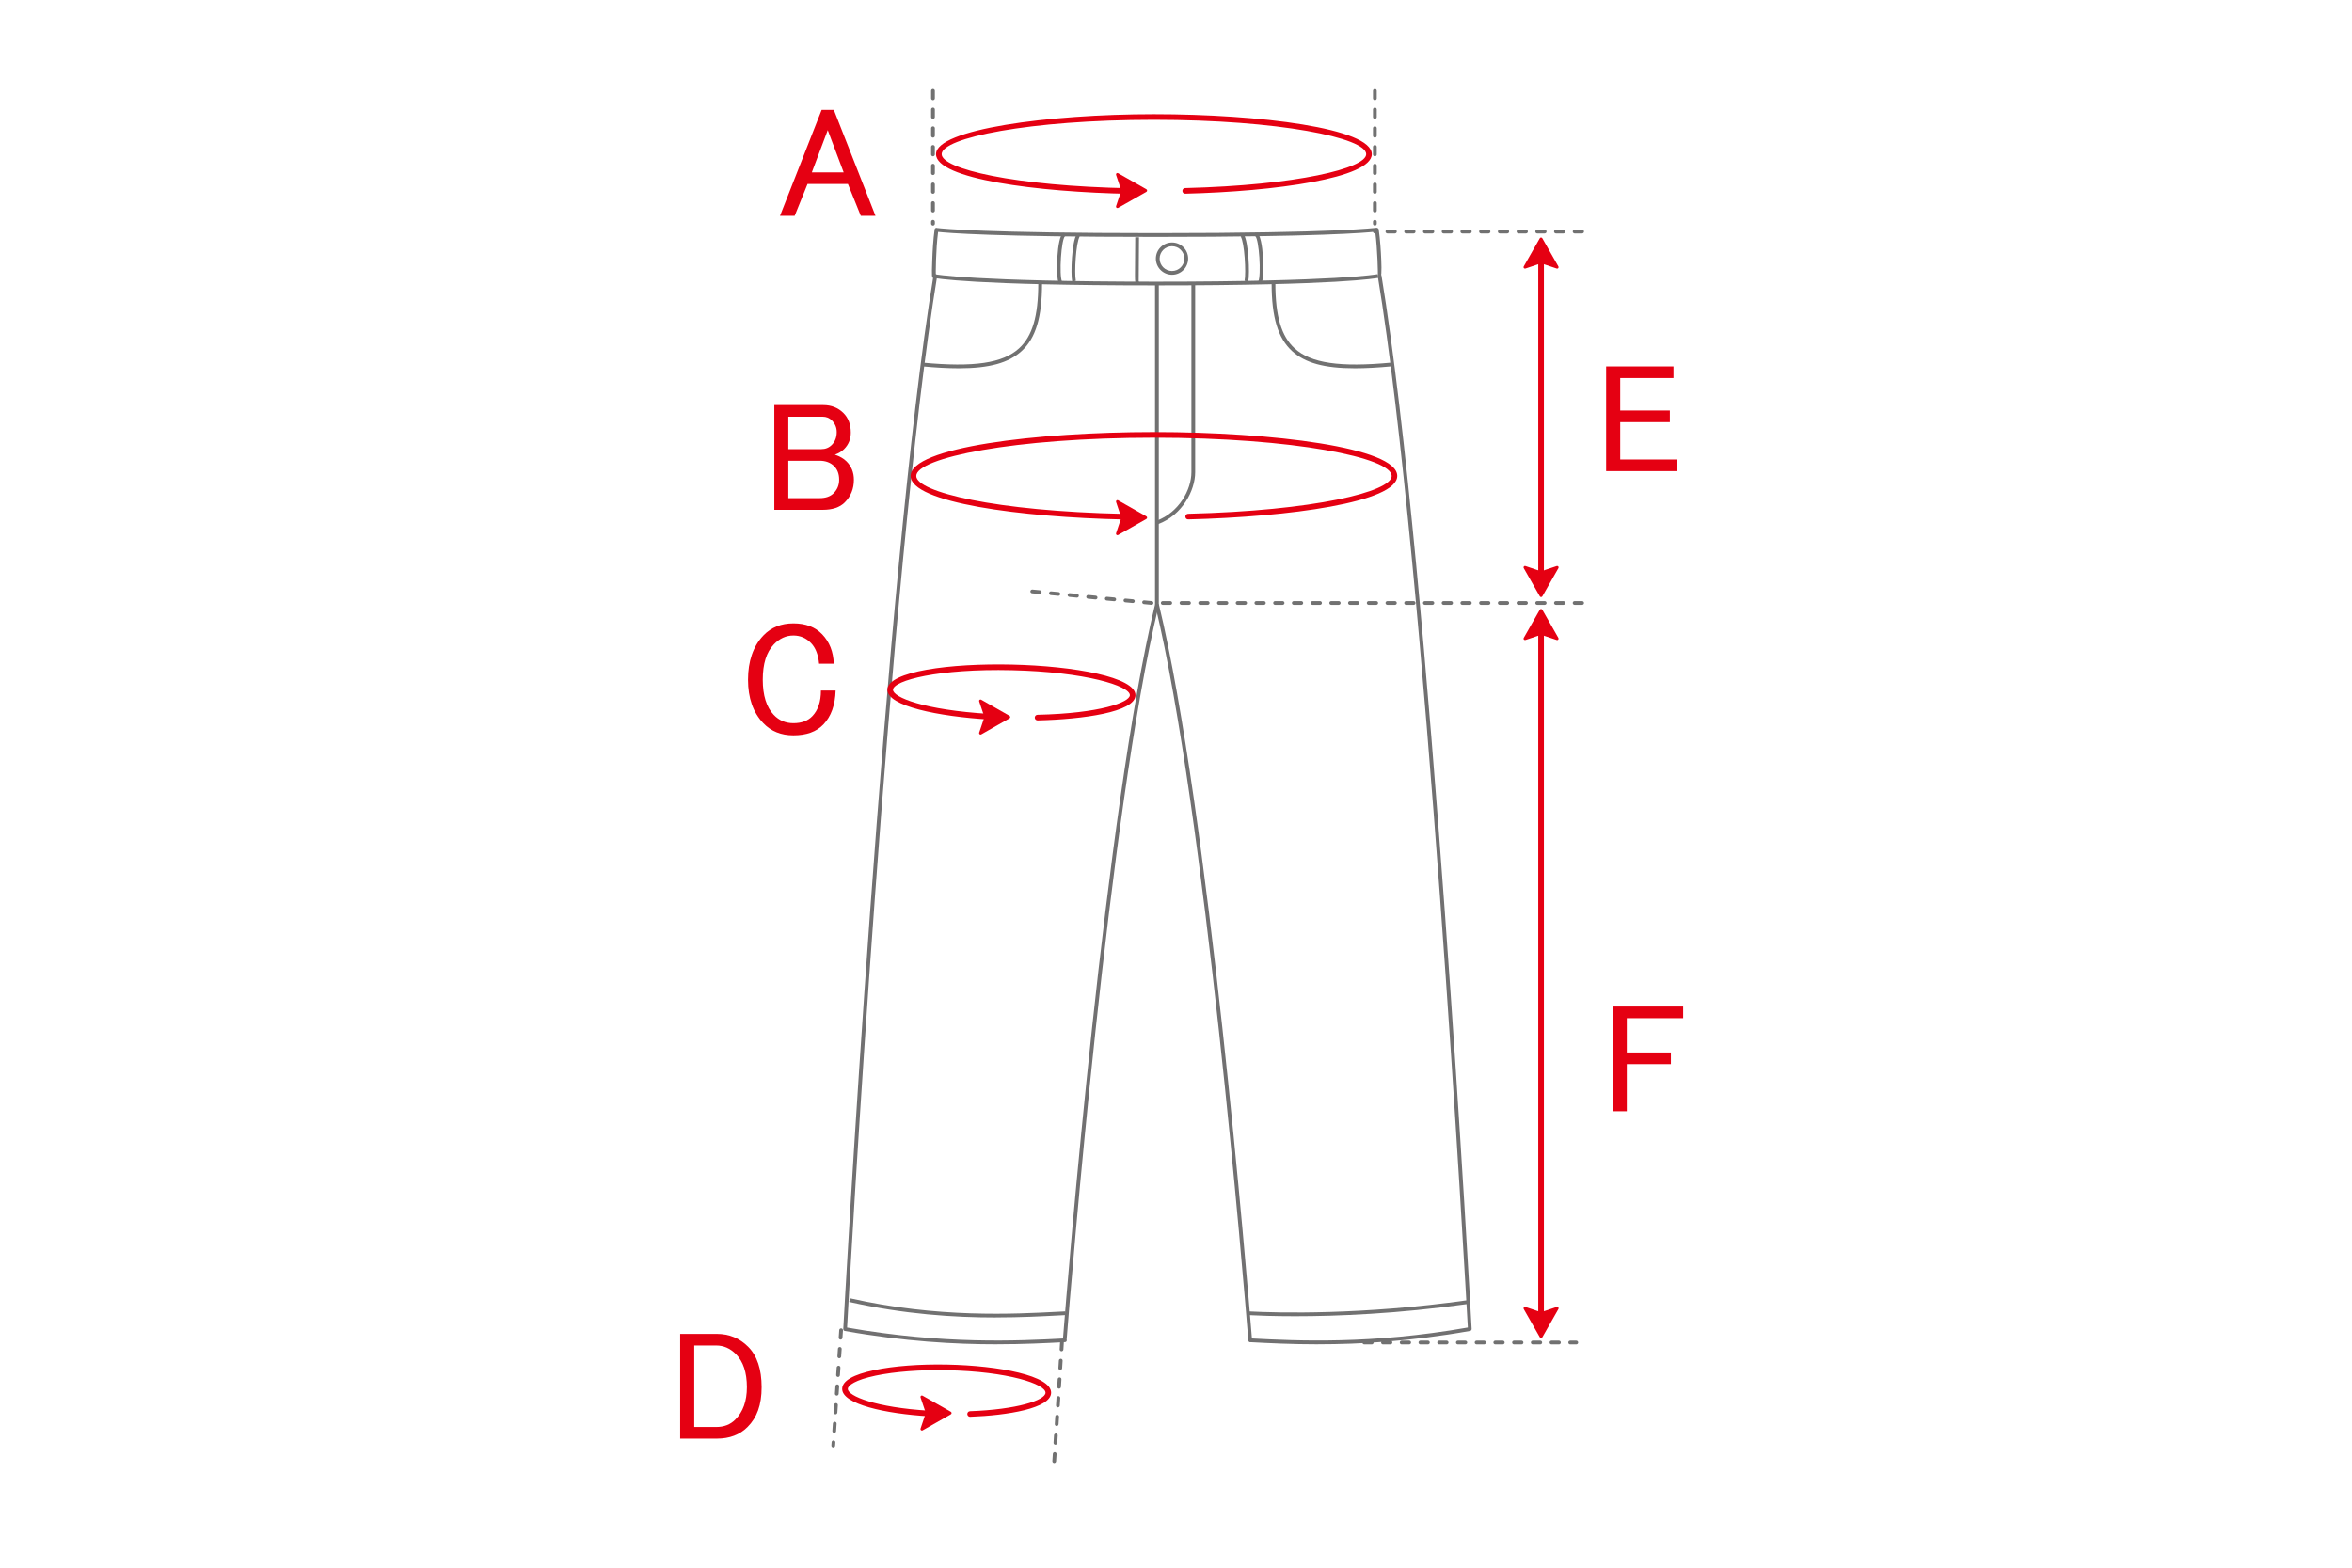 <?xml version="1.0" encoding="UTF-8"?><svg id="a" xmlns="http://www.w3.org/2000/svg" viewBox="0 0 600 400"><g id="b"><path d="M254.25,343.01c-10.51,0-23.58-.7-38.74-3.41-.24-.04-.41-.26-.39-.5.1-1.92,10.53-193.01,23-268.75.04-.26.29-.44.55-.39.26.04.44.29.39.55-12.18,73.96-22.41,258.09-22.97,268.22,24.58,4.34,43.61,3.39,55.08,2.8,1.14-14.54,10.86-134.82,23.45-187.16.06-.26.31-.41.58-.35.26.06.41.32.35.58-12.63,52.5-22.38,173.57-23.45,187.2,0,0,0,0,0,0,0,.01.01.03.02.04.06.21-.03.44-.22.55-.1.05-.21.08-.32.07h-.11c-4.57.24-10.36.54-17.24.54Z" fill="#717071"/><path d="M294.88,72.83c-46.69,0-56.34-1.85-56.73-1.93l.19-.94c.1.02,10.04,1.91,56.54,1.91s56.44-1.89,56.54-1.91l.19.94c-.39.08-10.04,1.93-56.73,1.93Z" fill="#717171"/><path d="M290.02,72.62s-.03,0-.05,0q-.46-.04-.44-2.26c.02-1.64.05-4.64.07-9.82h.96c-.02,5.19-.06,8.19-.07,9.83,0,.65-.01,1.13-.01,1.42h.08s-.02.16-.02.16c-.04.27-.1.68-.51.68Z" fill="#717171"/><path d="M244.58,93.97c-2.74,0-5.84-.17-9.36-.5l.09-.95c13.13,1.23,20.5.15,24.64-3.63,3.41-3.1,4.92-8.23,4.92-16.62h.96c0,8.69-1.61,14.03-5.24,17.33-3.28,2.98-8.17,4.37-16.01,4.37Z" fill="#717171"/><path d="M336.31,343.01c-6.88,0-12.67-.3-17.24-.54-.12.04-.26.02-.38-.05-.18-.11-.3-.34-.25-.54,0-.01,0-.03,0-.05-1.09-13.62-11.04-134.63-23.7-187.24-.06-.26.1-.51.35-.58.26-.06.51.1.58.35,12.61,52.4,22.52,172.44,23.7,187.16,11.48.6,30.5,1.54,55.08-2.8-.56-10.14-10.79-194.26-22.97-268.22-.04-.26.13-.51.39-.55.26-.04.51.13.55.39,12.47,75.74,22.9,266.83,23,268.75.01.24-.16.45-.39.5-15.16,2.7-28.22,3.41-38.74,3.41Z" fill="#717071"/><path d="M351.98,70.92c-.23,0-.44-.18-.48-.41l.44-.07-.44-.05c.03-.38-.07-6.65-.68-11.27-2.27.25-14.47,1.33-55.93,1.33s-53.26-1.03-55.58-1.28c-.6,4.58-.62,10.83-.58,11.21l-.47.06.47.07-.55.41c-.5-.07-.52-.08-.36-4.6.07-2.13.24-5.22.6-7.78.03-.19.17-.35.36-.4.11-.03.22-.01.32.03,1.2.15,12.02,1.31,55.78,1.31,46.52,0,56.12-1.36,56.22-1.37.08-.01.16,0,.24.02.17.06.34.23.37.4.37,2.56.56,5.64.65,7.77q.2,4.52-.31,4.6s-.05,0-.07,0Z" fill="#717171"/><path d="M345.64,93.97c-7.85,0-12.74-1.39-16.01-4.37-3.62-3.3-5.24-8.64-5.24-17.33h.96c0,8.39,1.52,13.52,4.92,16.62,4.15,3.78,11.52,4.86,24.64,3.63l.09.95c-3.52.33-6.62.5-9.36.5Z" fill="#717171"/><rect x="294.65" y="72.42" width=".96" height="81.93" fill="#717171"/><path d="M298.98,70.11c-2.27,0-4.12-1.85-4.12-4.12s1.85-4.12,4.12-4.12,4.12,1.85,4.12,4.12-1.85,4.12-4.12,4.12ZM298.98,62.83c-1.74,0-3.16,1.42-3.16,3.16s1.42,3.16,3.16,3.16,3.16-1.42,3.16-3.16-1.42-3.16-3.16-3.16Z" fill="#717171"/><path d="M295.38,133.76l-.33-.9c5.77-2.14,8.88-7.97,8.88-12.39v-48.06h.96v48.06c0,4.73-3.33,11-9.5,13.28Z" fill="#717171"/><path d="M254.02,336.16c-10.49,0-23.34-.8-37.39-3.97l.21-.93c22.44,5.06,41.8,4.03,53.36,3.42l1.6-.08.05.95-1.6.08c-4.38.23-9.88.52-16.23.52Z" fill="#717171"/><path d="M330.37,335.84c-5.29,0-9.39-.15-12-.29l.05-.95c7.84.41,28.99.94,55.99-2.85l.13.95c-18.07,2.54-33.54,3.14-44.17,3.14Z" fill="#717171"/><path d="M270.1,72.34c-.83-1.61-.53-12.01,1.14-12.92l.46.83c-.97.7-1.58,10.06-.76,11.65l-.85.44Z" fill="#717171"/><path d="M273.52,71.87c-.44-2.09-.08-10.21,1.12-12.05l.8.52c-.97,1.49-1.41,9.33-.99,11.32l-.93.2Z" fill="#717171"/><path d="M321.83,72.34l-.85-.44c.82-1.59.21-10.95-.76-11.65l.46-.83c1.68.92,1.97,11.32,1.14,12.92Z" fill="#717171"/><path d="M318.42,71.87l-.93-.2c.42-2-.01-9.84-.99-11.32l.8-.52c1.2,1.84,1.57,9.96,1.12,12.05Z" fill="#717171"/><g id="c"><path d="M402.11,343.03h-1.55c-.26,0-.48-.21-.48-.48s.21-.48.48-.48h1.55c.26,0,.48.21.48.48s-.21.48-.48.48ZM397.69,343.03h-1.91c-.26,0-.48-.21-.48-.48s.21-.48.48-.48h1.91c.26,0,.48.21.48.48s-.21.48-.48.48ZM392.92,343.03h-1.91c-.26,0-.48-.21-.48-.48s.21-.48.48-.48h1.91c.26,0,.48.21.48.48s-.21.48-.48.48ZM388.14,343.03h-1.91c-.26,0-.48-.21-.48-.48s.21-.48.48-.48h1.91c.26,0,.48.21.48.48s-.21.48-.48.48ZM383.36,343.03h-1.91c-.26,0-.48-.21-.48-.48s.21-.48.48-.48h1.91c.26,0,.48.21.48.48s-.21.48-.48.48ZM378.59,343.03h-1.91c-.26,0-.48-.21-.48-.48s.21-.48.48-.48h1.91c.26,0,.48.21.48.48s-.21.48-.48.48ZM373.81,343.03h-1.91c-.26,0-.48-.21-.48-.48s.21-.48.48-.48h1.91c.26,0,.48.21.48.48s-.21.48-.48.48ZM369.04,343.03h-1.91c-.26,0-.48-.21-.48-.48s.21-.48.48-.48h1.91c.26,0,.48.21.48.48s-.21.48-.48.48ZM364.26,343.03h-1.91c-.26,0-.48-.21-.48-.48s.21-.48.48-.48h1.91c.26,0,.48.21.48.48s-.21.48-.48.48ZM359.48,343.03h-1.91c-.26,0-.48-.21-.48-.48s.21-.48.48-.48h1.91c.26,0,.48.21.48.48s-.21.48-.48.48ZM354.71,343.03h-1.91c-.26,0-.48-.21-.48-.48s.21-.48.48-.48h1.91c.26,0,.48.21.48.48s-.21.48-.48.48ZM349.93,343.03h-1.91c-.26,0-.48-.21-.48-.48s.21-.48.48-.48h1.91c.26,0,.48.21.48.48s-.21.48-.48.48Z" fill="#717171"/><path d="M268.93,373.31s-.02,0-.03,0c-.26-.02-.46-.24-.44-.51l.12-1.83c.02-.26.23-.46.51-.45.26.02.46.24.44.51l-.12,1.83c-.02.25-.23.45-.48.45ZM269.23,368.62s-.02,0-.03,0c-.26-.02-.46-.24-.44-.51l.12-1.91c.02-.26.25-.45.51-.45.26.02.46.24.44.51l-.12,1.91c-.02.25-.23.45-.48.45ZM269.55,363.85s-.02,0-.03,0c-.26-.02-.46-.24-.44-.51l.12-1.91c.02-.26.24-.47.51-.45.26.02.46.24.45.51l-.12,1.91c-.02.25-.23.45-.48.45ZM269.86,359.09s-.02,0-.03,0c-.26-.02-.46-.24-.44-.51l.12-1.91c.02-.26.27-.45.51-.45.26.02.46.24.45.51l-.12,1.91c-.02.25-.23.45-.48.45ZM270.17,354.32s-.02,0-.03,0c-.26-.02-.46-.24-.44-.51l.12-1.91c.02-.26.24-.46.51-.45.26.02.46.24.44.51l-.12,1.91c-.02.25-.23.45-.48.45ZM270.48,349.56s-.02,0-.03,0c-.26-.02-.46-.24-.45-.51l.12-1.91c.02-.26.26-.45.51-.45.26.02.46.24.44.51l-.12,1.91c-.02.25-.23.45-.48.45ZM270.8,344.79s-.02,0-.03,0c-.26-.02-.46-.24-.45-.51l.12-1.91c.02-.26.25-.46.51-.45.26.02.46.24.44.51l-.12,1.91c-.02.25-.23.45-.48.45Z" fill="#717171"/><path d="M212.56,369.32s-.02,0-.03,0c-.26-.02-.46-.25-.44-.51l.06-.84c.02-.26.24-.46.51-.44.26.02.46.25.44.51l-.06.84c-.02.25-.23.45-.48.45ZM212.81,365.62s-.02,0-.03,0c-.26-.02-.46-.25-.44-.51l.13-1.91c.02-.26.25-.46.51-.44.26.02.46.25.44.51l-.13,1.91c-.02.25-.23.45-.48.45ZM213.13,360.86s-.02,0-.03,0c-.26-.02-.46-.25-.44-.51l.13-1.91c.02-.26.24-.46.51-.44.26.02.46.25.44.51l-.13,1.91c-.02.25-.23.45-.48.45ZM213.46,356.09s-.02,0-.03,0c-.26-.02-.46-.25-.44-.51l.13-1.91c.02-.26.24-.46.51-.44.26.02.46.25.44.51l-.13,1.91c-.02.25-.23.44-.48.44ZM213.78,351.33s-.02,0-.03,0c-.26-.02-.46-.25-.44-.51l.13-1.91c.02-.26.28-.45.51-.44.26.02.46.25.44.51l-.13,1.91c-.02.25-.23.45-.48.45ZM214.1,346.56s-.02,0-.03,0c-.26-.02-.46-.25-.44-.51l.13-1.91c.02-.26.24-.46.51-.44.26.02.46.25.44.51l-.13,1.91c-.02.25-.23.44-.48.44ZM214.43,341.8s-.02,0-.03,0c-.26-.02-.46-.25-.44-.51l.13-1.91c.02-.26.25-.46.51-.44.26.02.46.25.44.51l-.13,1.91c-.02.25-.23.45-.48.45Z" fill="#717171"/><path d="M403.6,154.33h-1.91c-.26,0-.48-.21-.48-.48s.21-.48.48-.48h1.91c.26,0,.48.21.48.48s-.21.48-.48.48ZM398.83,154.33h-1.91c-.26,0-.48-.21-.48-.48s.21-.48.48-.48h1.91c.26,0,.48.21.48.48s-.21.48-.48.48ZM394.05,154.33h-1.91c-.26,0-.48-.21-.48-.48s.21-.48.48-.48h1.91c.26,0,.48.21.48.48s-.21.48-.48.48ZM389.28,154.33h-1.91c-.26,0-.48-.21-.48-.48s.21-.48.48-.48h1.91c.26,0,.48.21.48.48s-.21.48-.48.48ZM384.5,154.33h-1.91c-.26,0-.48-.21-.48-.48s.21-.48.48-.48h1.91c.26,0,.48.21.48.48s-.21.48-.48.48ZM379.72,154.33h-1.91c-.26,0-.48-.21-.48-.48s.21-.48.48-.48h1.91c.26,0,.48.21.48.48s-.21.48-.48.48ZM374.95,154.33h-1.91c-.26,0-.48-.21-.48-.48s.21-.48.48-.48h1.91c.26,0,.48.21.48.48s-.21.48-.48.48ZM370.17,154.33h-1.91c-.26,0-.48-.21-.48-.48s.21-.48.48-.48h1.91c.26,0,.48.21.48.48s-.21.48-.48.48ZM365.4,154.33h-1.91c-.26,0-.48-.21-.48-.48s.21-.48.48-.48h1.91c.26,0,.48.21.48.48s-.21.48-.48.48ZM360.62,154.33h-1.91c-.26,0-.48-.21-.48-.48s.21-.48.48-.48h1.91c.26,0,.48.21.48.48s-.21.48-.48.48ZM355.84,154.33h-1.91c-.26,0-.48-.21-.48-.48s.21-.48.48-.48h1.91c.26,0,.48.21.48.48s-.21.48-.48.48ZM351.07,154.33h-1.91c-.26,0-.48-.21-.48-.48s.21-.48.48-.48h1.91c.26,0,.48.21.48.48s-.21.48-.48.48ZM346.29,154.33h-1.91c-.26,0-.48-.21-.48-.48s.21-.48.48-.48h1.91c.26,0,.48.21.48.48s-.21.48-.48.48ZM341.51,154.33h-1.91c-.26,0-.48-.21-.48-.48s.21-.48.48-.48h1.91c.26,0,.48.21.48.48s-.21.48-.48.48ZM336.74,154.33h-1.91c-.26,0-.48-.21-.48-.48s.21-.48.48-.48h1.91c.26,0,.48.21.48.48s-.21.48-.48.48ZM331.96,154.33h-1.91c-.26,0-.48-.21-.48-.48s.21-.48.48-.48h1.91c.26,0,.48.21.48.48s-.21.48-.48.48ZM327.19,154.33h-1.91c-.26,0-.48-.21-.48-.48s.21-.48.48-.48h1.91c.26,0,.48.21.48.48s-.21.48-.48.48ZM322.41,154.33h-1.91c-.26,0-.48-.21-.48-.48s.21-.48.48-.48h1.91c.26,0,.48.21.48.48s-.21.48-.48.48ZM317.63,154.33h-1.91c-.26,0-.48-.21-.48-.48s.21-.48.48-.48h1.91c.26,0,.48.21.48.48s-.21.48-.48.48ZM312.86,154.33h-1.91c-.26,0-.48-.21-.48-.48s.21-.48.48-.48h1.91c.26,0,.48.21.48.48s-.21.48-.48.48ZM308.08,154.33h-1.91c-.26,0-.48-.21-.48-.48s.21-.48.48-.48h1.91c.26,0,.48.21.48.48s-.21.48-.48.48ZM303.31,154.33h-1.91c-.26,0-.48-.21-.48-.48s.21-.48.48-.48h1.91c.26,0,.48.21.48.48s-.21.48-.48.48ZM298.53,154.33h-1.91c-.26,0-.48-.21-.48-.48s.21-.48.48-.48h1.91c.26,0,.48.21.48.48s-.21.48-.48.48ZM293.76,154.32s-.03,0-.05,0l-1.9-.18c-.26-.03-.46-.26-.43-.52.03-.26.27-.45.52-.43l1.9.18c.26.03.46.26.43.52-.02.25-.23.43-.47.43ZM289,153.86s-.03,0-.05,0l-1.9-.18c-.26-.03-.46-.26-.43-.52.03-.26.29-.46.52-.43l1.9.18c.26.03.46.26.43.52-.02.25-.23.43-.47.43ZM284.25,153.4s-.03,0-.05,0l-1.9-.18c-.26-.03-.46-.26-.43-.52.03-.26.28-.45.52-.43l1.9.18c.26.03.46.26.43.52-.02.25-.23.43-.47.43ZM279.49,152.94s-.03,0-.05,0l-1.9-.18c-.26-.03-.46-.26-.43-.52.03-.26.28-.46.52-.43l1.9.18c.26.03.46.26.43.52-.02.25-.23.43-.47.43ZM274.74,152.48s-.03,0-.05,0l-1.9-.18c-.26-.03-.46-.26-.43-.52.03-.26.26-.45.52-.43l1.9.18c.26.03.46.26.43.52-.02.25-.23.43-.47.43ZM269.99,152.02s-.03,0-.05,0l-1.9-.18c-.26-.03-.46-.26-.43-.52.03-.26.29-.45.52-.43l1.9.18c.26.03.46.26.43.52-.02.25-.23.43-.47.43ZM265.23,151.56s-.03,0-.05,0l-1.9-.18c-.26-.03-.46-.26-.43-.52.03-.26.28-.45.52-.43l1.9.18c.26.03.46.26.43.52-.02.25-.23.43-.47.43Z" fill="#717171"/><path d="M403.6,59.56h-1.91c-.26,0-.48-.21-.48-.48s.21-.48.48-.48h1.91c.26,0,.48.21.48.48s-.21.48-.48.48ZM398.83,59.56h-1.91c-.26,0-.48-.21-.48-.48s.21-.48.48-.48h1.91c.26,0,.48.21.48.48s-.21.48-.48.48ZM394.05,59.56h-1.91c-.26,0-.48-.21-.48-.48s.21-.48.48-.48h1.91c.26,0,.48.21.48.48s-.21.48-.48.48ZM389.28,59.56h-1.91c-.26,0-.48-.21-.48-.48s.21-.48.48-.48h1.91c.26,0,.48.21.48.48s-.21.48-.48.48ZM384.5,59.56h-1.91c-.26,0-.48-.21-.48-.48s.21-.48.48-.48h1.91c.26,0,.48.21.48.48s-.21.48-.48.48ZM379.72,59.56h-1.91c-.26,0-.48-.21-.48-.48s.21-.48.48-.48h1.91c.26,0,.48.21.48.48s-.21.48-.48.48ZM374.95,59.56h-1.91c-.26,0-.48-.21-.48-.48s.21-.48.48-.48h1.91c.26,0,.48.21.48.48s-.21.48-.48.48ZM370.17,59.56h-1.91c-.26,0-.48-.21-.48-.48s.21-.48.48-.48h1.91c.26,0,.48.21.48.48s-.21.48-.48.48ZM365.4,59.56h-1.91c-.26,0-.48-.21-.48-.48s.21-.48.48-.48h1.91c.26,0,.48.21.48.48s-.21.48-.48.48ZM360.62,59.56h-1.91c-.26,0-.48-.21-.48-.48s.21-.48.48-.48h1.91c.26,0,.48.21.48.48s-.21.48-.48.48ZM355.84,59.56h-1.91c-.26,0-.48-.21-.48-.48s.21-.48.48-.48h1.91c.26,0,.48.21.48.48s-.21.48-.48.48ZM351.07,59.56h-.34c-.26,0-.48-.21-.48-.48s.21-.48.48-.48h.34c.26,0,.48.21.48.48s-.21.48-.48.48Z" fill="#717171"/><path d="M350.73,57.56c-.26,0-.48-.21-.48-.48v-.49c0-.26.21-.48.48-.48s.48.21.48.48v.49c0,.26-.21.48-.48.48ZM350.73,54.21c-.26,0-.48-.21-.48-.48v-1.91c0-.26.21-.48.48-.48s.48.21.48.48v1.91c0,.26-.21.48-.48.48ZM350.73,49.44c-.26,0-.48-.21-.48-.48v-1.91c0-.26.21-.48.48-.48s.48.21.48.48v1.91c0,.26-.21.48-.48.48ZM350.73,44.66c-.26,0-.48-.21-.48-.48v-1.91c0-.26.21-.48.48-.48s.48.21.48.48v1.91c0,.26-.21.48-.48.48ZM350.73,39.88c-.26,0-.48-.21-.48-.48v-1.91c0-.26.21-.48.48-.48s.48.21.48.48v1.91c0,.26-.21.48-.48.48ZM350.73,35.11c-.26,0-.48-.21-.48-.48v-1.91c0-.26.21-.48.48-.48s.48.21.48.48v1.91c0,.26-.21.48-.48.48ZM350.73,30.33c-.26,0-.48-.21-.48-.48v-1.91c0-.26.21-.48.48-.48s.48.21.48.48v1.91c0,.26-.21.48-.48.48ZM350.73,25.56c-.26,0-.48-.21-.48-.48v-1.91c0-.26.21-.48.48-.48s.48.21.48.48v1.91c0,.26-.21.48-.48.48Z" fill="#717171"/><path d="M238,57.56c-.26,0-.48-.21-.48-.48v-.49c0-.26.21-.48.48-.48s.48.21.48.48v.49c0,.26-.21.48-.48.48ZM238,54.21c-.26,0-.48-.21-.48-.48v-1.91c0-.26.21-.48.48-.48s.48.21.48.48v1.91c0,.26-.21.48-.48.48ZM238,49.44c-.26,0-.48-.21-.48-.48v-1.91c0-.26.21-.48.48-.48s.48.21.48.48v1.91c0,.26-.21.48-.48.48ZM238,44.66c-.26,0-.48-.21-.48-.48v-1.91c0-.26.21-.48.48-.48s.48.21.48.48v1.91c0,.26-.21.48-.48.48ZM238,39.88c-.26,0-.48-.21-.48-.48v-1.91c0-.26.21-.48.48-.48s.48.21.48.48v1.91c0,.26-.21.48-.48.48ZM238,35.11c-.26,0-.48-.21-.48-.48v-1.91c0-.26.21-.48.48-.48s.48.21.48.48v1.91c0,.26-.21.48-.48.48ZM238,30.33c-.26,0-.48-.21-.48-.48v-1.91c0-.26.21-.48.48-.48s.48.21.48.48v1.91c0,.26-.21.48-.48.48ZM238,25.56c-.26,0-.48-.21-.48-.48v-1.91c0-.26.21-.48.48-.48s.48.21.48.48v1.91c0,.26-.21.48-.48.48Z" fill="#717171"/></g><polygon points="285.05 136.18 292.27 132.07 285.05 127.96 286.43 132.07 285.05 136.18" fill="#e50012"/><path d="M285.05,136.54c-.08,0-.16-.03-.23-.08-.12-.1-.16-.25-.11-.4l1.34-3.99-1.34-3.99c-.05-.14,0-.3.11-.4.12-.1.28-.11.41-.03l7.22,4.11c.11.06.18.19.18.32s-.07.25-.18.32l-7.22,4.11c-.06.03-.12.05-.18.05ZM285.7,128.75l1.07,3.21c.03.08.03.16,0,.23l-1.07,3.21,5.84-3.32-5.84-3.32Z" fill="#e50012"/><polygon points="285.05 52.72 292.27 48.61 285.05 44.5 286.43 48.61 285.05 52.72" fill="#e50012"/><path d="M285.05,53.08c-.08,0-.16-.03-.23-.08-.12-.1-.16-.25-.11-.4l1.34-3.99-1.34-3.99c-.05-.14,0-.3.11-.4.12-.1.28-.11.41-.03l7.22,4.11c.11.06.18.19.18.32s-.07.25-.18.32l-7.22,4.11c-.06.03-.12.05-.18.05ZM285.7,45.28l1.07,3.21c.03.08.03.16,0,.23l-1.07,3.21,5.84-3.32-5.84-3.32Z" fill="#e50012"/><polygon points="397.24 68.18 393.13 60.96 389.02 68.18 393.13 66.8 397.24 68.18" fill="#e50012"/><path d="M397.24,68.54s-.08,0-.12-.02l-3.99-1.34-3.99,1.34c-.14.05-.3,0-.4-.11-.1-.12-.11-.28-.04-.41l4.11-7.22c.13-.23.5-.23.63,0l4.11,7.22c.07.13.06.29-.04.41-.07.09-.17.13-.28.13ZM393.13,66.44s.08,0,.12.02l3.21,1.07-3.32-5.84-3.32,5.84,3.21-1.07s.08-.02.12-.02Z" fill="#e50012"/><polygon points="397.24 162.95 393.13 155.73 389.02 162.95 393.13 161.58 397.24 162.95" fill="#e50012"/><path d="M397.24,163.32s-.08,0-.12-.02l-3.99-1.34-3.99,1.34c-.14.05-.3,0-.4-.11-.1-.12-.11-.28-.04-.41l4.11-7.22c.13-.23.5-.23.63,0l4.11,7.22c.07.13.06.29-.04.41-.07.09-.17.13-.28.13ZM393.13,161.21s.08,0,.12.02l3.21,1.07-3.32-5.84-3.32,5.84,3.21-1.07s.08-.02.12-.02Z" fill="#e50012"/><polygon points="389.02 144.76 393.13 151.98 397.24 144.76 393.13 146.13 389.02 144.76" fill="#e50012"/><path d="M393.13,152.34c-.13,0-.25-.07-.32-.18l-4.11-7.22c-.07-.13-.06-.29.04-.41.09-.12.25-.16.4-.11l3.99,1.34,3.99-1.34c.15-.05.3,0,.4.11.1.12.11.28.04.41l-4.11,7.22c-.06.11-.19.18-.32.18ZM389.81,145.4l3.32,5.84,3.32-5.84-3.21,1.07c-.07.03-.16.03-.23,0l-3.21-1.07Z" fill="#e50012"/><polygon points="389.02 333.81 393.13 341.03 397.24 333.81 393.13 335.18 389.02 333.81" fill="#e50012"/><path d="M393.13,341.39c-.13,0-.25-.07-.32-.18l-4.11-7.22c-.07-.13-.06-.29.04-.41.09-.12.25-.16.4-.11l3.99,1.34,3.99-1.34c.15-.05.3,0,.4.11.1.12.11.28.04.41l-4.11,7.22c-.06.11-.19.18-.32.18ZM389.81,334.45l3.32,5.84,3.32-5.84-3.21,1.07c-.07.03-.16.03-.23,0l-3.21-1.07Z" fill="#e50012"/><polygon points="250.13 187.06 257.36 182.95 250.13 178.84 251.51 182.95 250.13 187.06" fill="#e50012"/><path d="M250.13,187.42c-.08,0-.16-.03-.23-.08-.12-.1-.16-.25-.11-.4l1.34-3.99-1.34-3.99c-.05-.14,0-.3.11-.4.12-.1.28-.11.41-.03l7.22,4.11c.11.06.18.19.18.32s-.07.25-.18.32l-7.22,4.11c-.06.03-.12.05-.18.05ZM250.78,179.63l1.07,3.21c.03.08.03.16,0,.23l-1.07,3.21,5.84-3.32-5.84-3.32Z" fill="#e50012"/><polygon points="235.17 364.63 242.39 360.53 235.17 356.42 236.55 360.53 235.17 364.63" fill="#e50012"/><path d="M235.17,365c-.08,0-.16-.03-.23-.08-.12-.1-.16-.25-.11-.4l1.34-3.99-1.34-3.99c-.05-.14,0-.3.11-.4.12-.1.28-.11.41-.03l7.22,4.11c.11.06.18.19.18.32s-.07.25-.18.32l-7.22,4.11c-.06.03-.12.05-.18.05ZM235.82,357.2l1.07,3.21c.03.08.03.16,0,.23l-1.07,3.21,5.84-3.32-5.84-3.32Z" fill="#e50012"/><path d="M393.13,150.08c-.4,0-.72-.32-.72-.72v-84.8c0-.4.32-.72.72-.72s.72.32.72.72v84.8c0,.4-.32.72-.72.72Z" fill="#e50012"/><path d="M393.13,336.64c-.4,0-.72-.32-.72-.72v-176.58c0-.4.32-.72.72-.72s.72.32.72.72v176.58c0,.4-.32.72-.72.72Z" fill="#e50012"/><path d="M286.63,132.54h-.01c-26.16-.56-54.32-4.28-54.32-11.11,0-7.27,31.98-11.19,62.07-11.19s62.07,3.92,62.07,11.19c0,6.73-27.64,10.46-53.32,11.09-.42.01-.72-.3-.73-.7,0-.4.3-.72.7-.73,32.07-.78,51.93-5.62,51.93-9.65,0-4.62-24.9-9.76-60.64-9.76s-60.64,5.14-60.64,9.76c0,4.11,20.23,8.98,52.92,9.68.4,0,.71.34.7.73,0,.39-.33.7-.72.7Z" fill="#e50012"/><path d="M288.38,49.47h-.01c-23.88-.45-49.59-3.81-49.59-10.14s28.64-10.19,55.58-10.19,55.59,3.57,55.59,10.19c0,6.11-24.67,9.52-47.59,10.09-.4.02-.72-.3-.73-.7,0-.4.3-.72.7-.73,28.53-.72,46.19-5.06,46.19-8.66,0-4.14-22.24-8.76-54.15-8.76s-54.15,4.62-54.15,8.76c0,3.75,18.42,8.15,48.18,8.71.4,0,.71.33.7.73,0,.39-.33.7-.72.7Z" fill="#e50012"/><path d="M264.69,183.81c-.39,0-.71-.31-.72-.7,0-.4.3-.72.7-.73,16-.37,23.51-3.2,23.56-4.99.06-2.37-11.36-5.95-30.08-6.38-18.71-.44-30.29,2.61-30.34,4.99-.04,1.89,7.78,5.15,24.7,6.16.39.02.7.36.67.76-.02.4-.37.7-.76.67-13.04-.78-26.15-3.44-26.05-7.63.11-4.67,16.08-6.75,31.81-6.39,15.72.36,31.58,3.18,31.48,7.85-.1,4.29-13.5,6.12-24.95,6.39h-.02Z" fill="#e50012"/><path d="M247.48,361.5c-.38,0-.7-.3-.72-.69-.01-.4.3-.73.69-.74,11.85-.42,19.22-2.77,19.26-4.71.04-2.19-9.49-5.44-25.11-5.74-6.87-.14-13.34.35-18.21,1.37-5.22,1.09-7.09,2.5-7.11,3.38-.04,1.82,7.16,4.77,20.76,5.57.39.02.7.36.67.76-.02.39-.38.7-.76.67-11.06-.65-22.19-3.08-22.11-7.03.04-2.02,2.81-3.62,8.25-4.76,4.97-1.04,11.56-1.54,18.53-1.4,13.24.26,26.6,2.82,26.52,7.2-.08,3.97-11.17,5.77-20.64,6.11,0,0-.02,0-.03,0Z" fill="#e50012"/><rect width="600" height="400" fill="none"/></g><path d="M198.98,55.07l10.62-27.03h3.12l10.62,27.03h-3.75l-3.28-8.12h-10.31l-3.28,8.12h-3.75ZM211.16,33.2l-4.06,10.78h8.12l-4.06-10.78Z" fill="#e50012"/><path d="M197.5,103.35h12.5c2.08,0,3.8.68,5.16,2.03,1.25,1.25,1.88,2.92,1.88,5,0,1.67-.57,3.07-1.72,4.22-.62.62-1.41,1.09-2.34,1.41,1.25.42,2.24.99,2.97,1.72,1.25,1.25,1.88,2.81,1.88,4.69,0,2.29-.78,4.22-2.34,5.78-1.25,1.25-3.12,1.88-5.62,1.88h-12.34v-26.72ZM201.1,106.32v8.28h8.44c1.04,0,1.93-.36,2.66-1.09.83-.83,1.25-1.93,1.25-3.28,0-1.15-.42-2.13-1.25-2.97-.62-.62-1.41-.94-2.34-.94h-8.75ZM201.1,117.57v9.53h7.97c1.56,0,2.76-.42,3.59-1.25.94-.94,1.41-2.08,1.41-3.44,0-1.46-.42-2.6-1.25-3.44-.94-.94-2.19-1.41-3.75-1.41h-7.97Z" fill="#e50012"/><path d="M173.5,340.35h9.38c3.12,0,5.78,1.09,7.97,3.28,2.29,2.29,3.44,5.73,3.44,10.31s-1.2,7.76-3.59,10.16c-1.98,1.98-4.58,2.97-7.81,2.97h-9.38v-26.72ZM177.1,343.32v20.78h5.62c1.98,0,3.59-.62,4.84-1.88,1.98-1.98,2.97-4.74,2.97-8.28,0-3.75-.94-6.56-2.81-8.44-1.46-1.46-3.12-2.19-5-2.19h-5.62Z" fill="#e50012"/><path d="M411.41,256.82h17.97v2.97h-14.38v8.75h11.25v2.97h-11.25v12.03h-3.59v-26.72Z" fill="#e50012"/><path d="M194.73,162.15c1.98-2.07,4.53-3.1,7.66-3.1s5.57.93,7.34,2.78c1.88,1.96,2.86,4.47,2.97,7.51h-3.75c-.21-2.29-.89-4.03-2.03-5.23-1.25-1.31-2.76-1.96-4.53-1.96-1.88,0-3.54.76-5,2.29-1.88,1.96-2.81,4.96-2.81,8.98s.94,7.02,2.81,8.98c1.35,1.42,3.02,2.12,5,2.12,2.08,0,3.7-.6,4.84-1.8,1.46-1.52,2.19-3.7,2.19-6.53h3.75c-.11,3.7-1.15,6.59-3.12,8.66-1.77,1.85-4.32,2.78-7.66,2.78-3.12,0-5.68-1.03-7.66-3.1-2.61-2.72-3.91-6.42-3.91-11.1s1.3-8.55,3.91-11.27Z" fill="#e50012"/><path d="M409.72,93.49h17.19v2.97h-13.59v8.28h12.66v2.97h-12.66v9.53h14.38v2.97h-17.97v-26.72Z" fill="#e50012"/></svg>